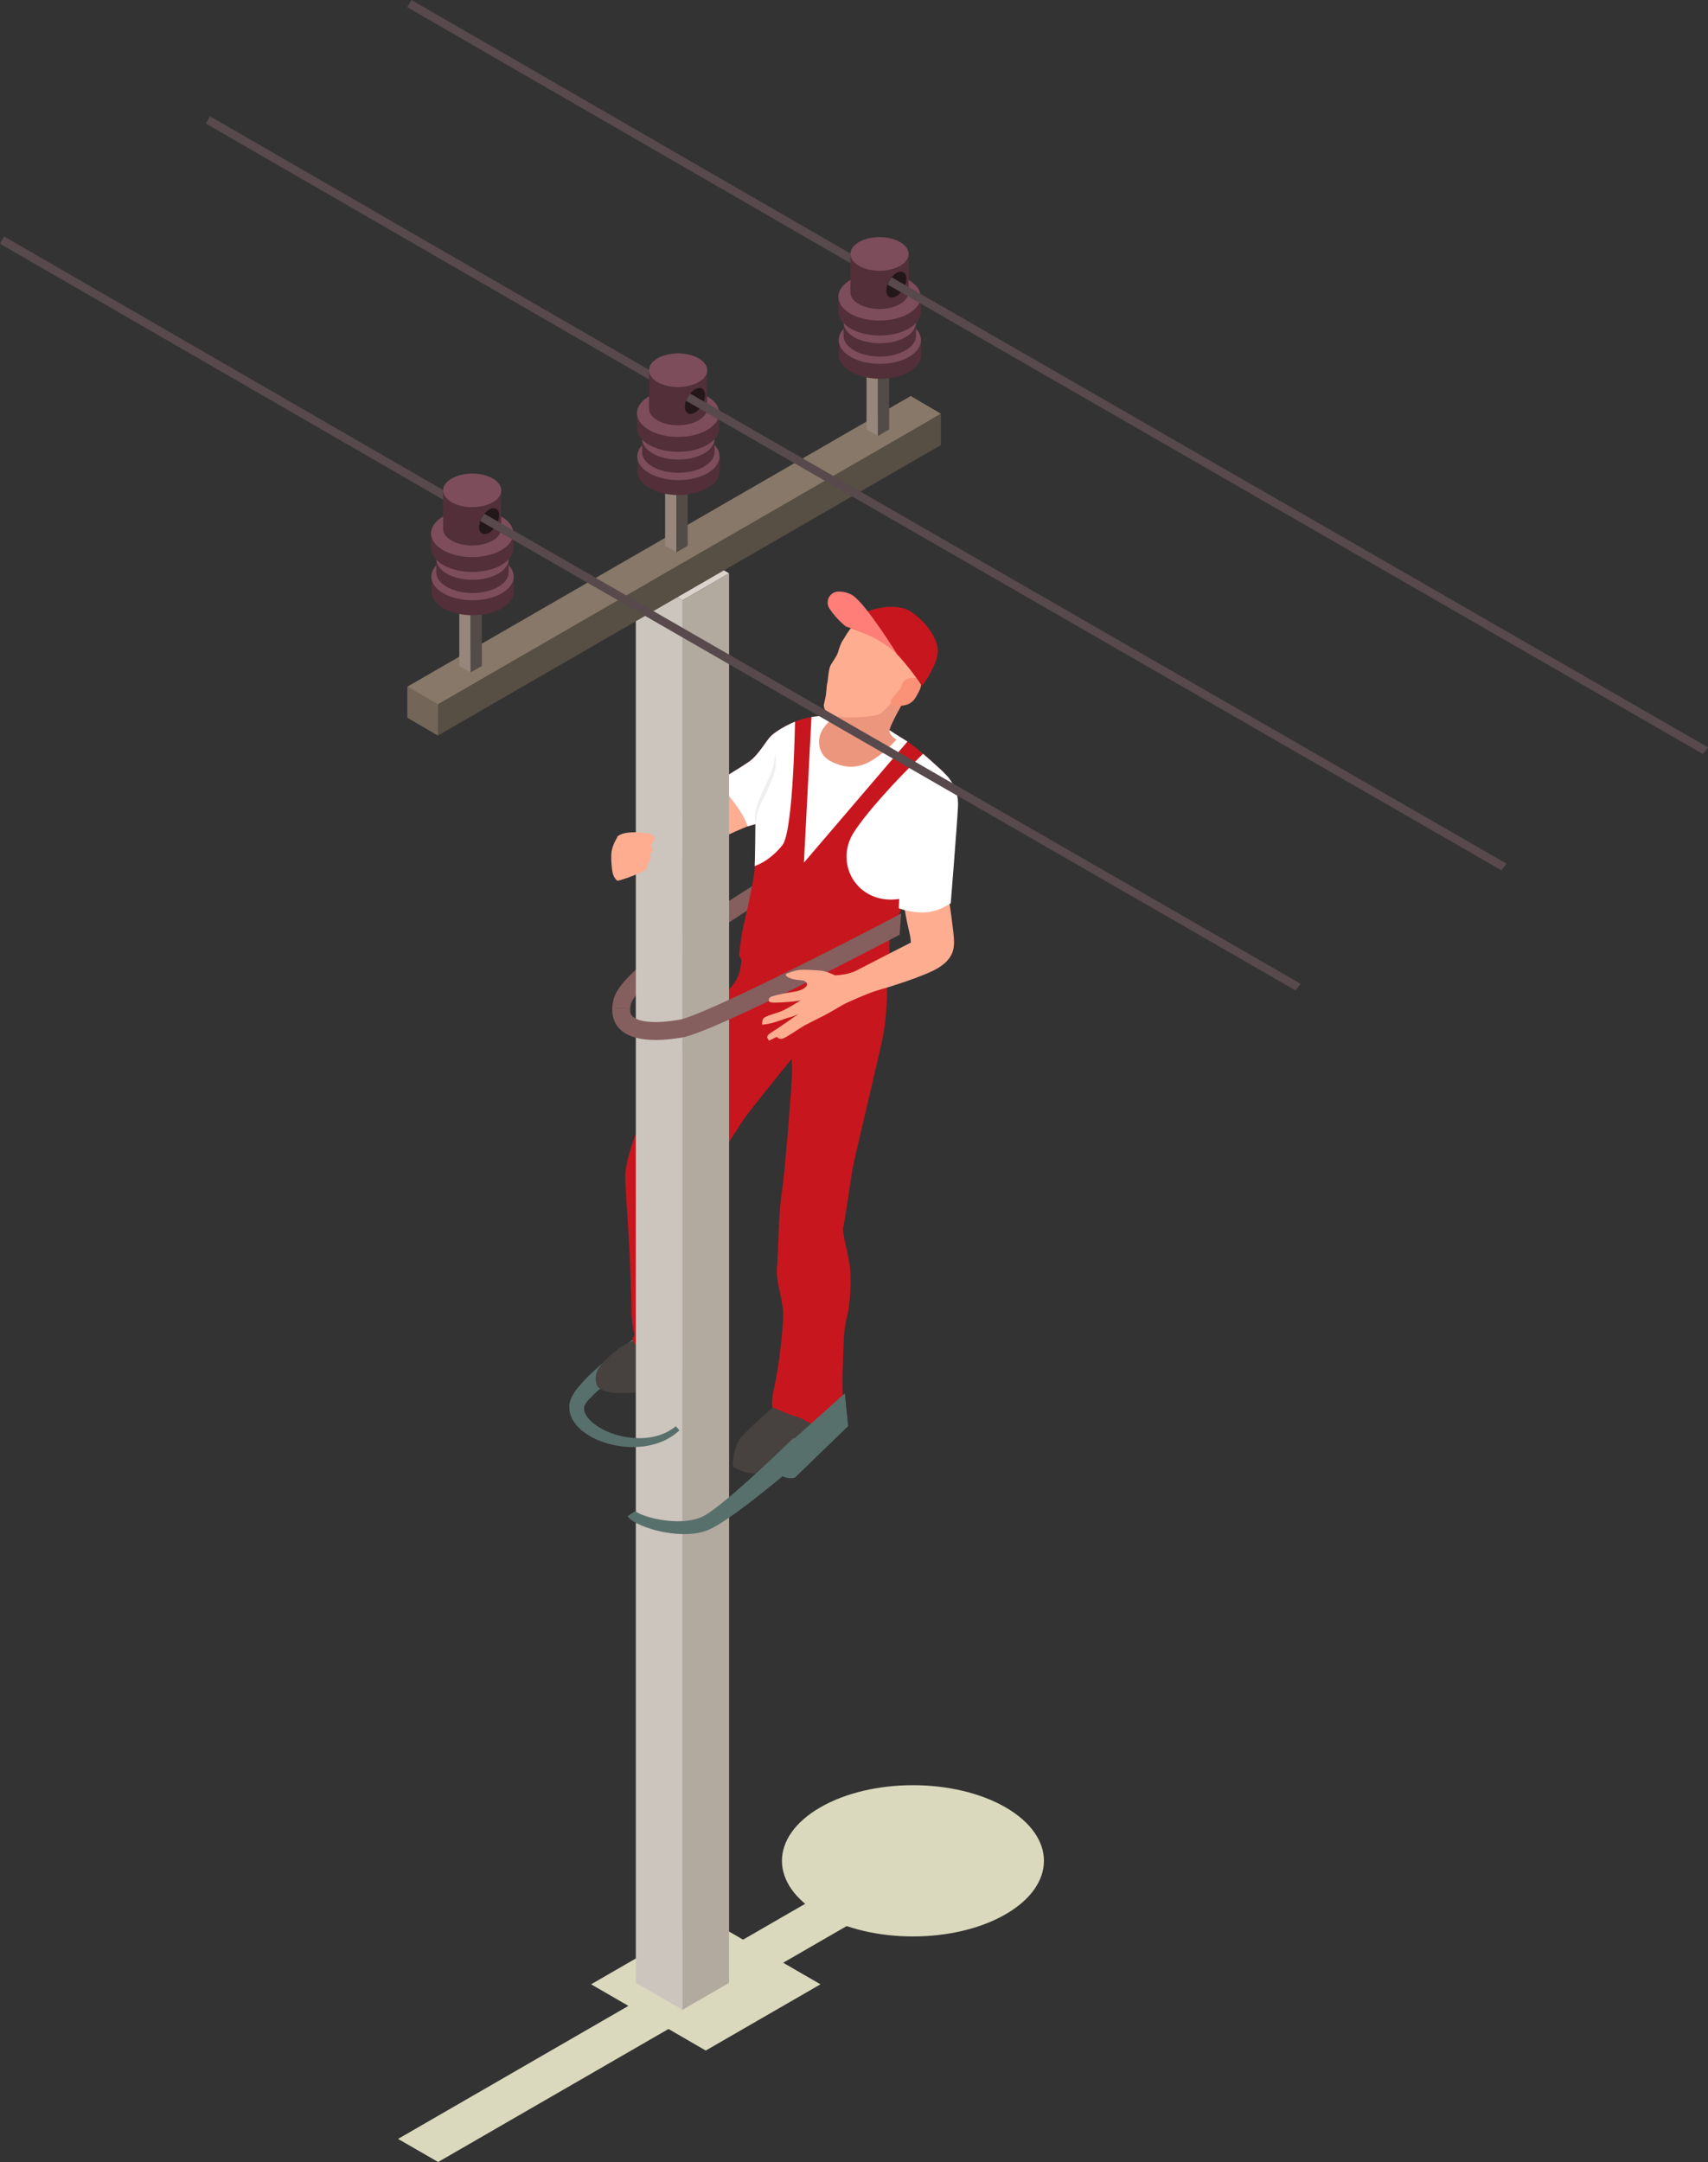 <?xml version="1.0" encoding="UTF-8"?><svg id="_レイヤー_2" xmlns="http://www.w3.org/2000/svg" xmlns:xlink="http://www.w3.org/1999/xlink" viewBox="0 0 212.27 268.65"><rect x="0" y="0" width="212.27" height="268.65" fill="#333333" stroke="none"/><defs><style>.cls-1{fill:#ff7f78;}.cls-2{fill:#47423f;}.cls-3{fill:#7d4d5b;}.cls-4{fill:#ffad91;}.cls-5{fill:#c8161e;}.cls-6{fill:#ccc5bd;}.cls-7{fill:#fff;}.cls-8{fill:#736659;}.cls-9{fill:#522f39;}.cls-10{fill:#24171a;}.cls-11{fill:#524b47;}.cls-12{fill:#b3aa9f;}.cls-13{fill:#dad9bd;}.cls-14{fill:#efefef;}.cls-15{fill:#ed967e;}.cls-16{fill:#dbd3cb;}.cls-17{fill:#96867b;}.cls-18{fill:#57494c;}.cls-19{fill:#58706c;}.cls-20{fill:#fa9278;}.cls-21{fill:#877869;}.cls-22{clip-path:url(#clippath);}.cls-23{fill:#574e44;}.cls-24{fill:#855e5e;}</style><clipPath id="clippath"><path class="cls-5" d="M105.66,88.95s-2.89-.21-5.06.19c-2.16.4-4.13,1.71-4.74,2.27-.61.57-1.57,2.38-2.7,3.18-1.13.81-4.14,2.59-4.14,2.59,0,0,3.05,3.03,3.88,5.51l.98-.28s-.02,3.46-.09,5.36c-.07,1.9-1.37,6.97-1.59,8.28-.22,1.31-.35,2.61-.35,2.61,0,0,1.85,4.47,5.14,5.25s7.47,1.15,9.13.94c1.66-.22,4.97-2.9,4.97-2.9,0,0-.87-4.01-.46-5.36.41-1.35,2.53-6.54,3.23-8.28.7-1.74,3.23-9.89,3.4-11.03.17-1.13,0-1.33,0-1.33,0,0-3.23-3.07-4.84-4.03-1.61-.96-2.9-1.9-2.9-1.9,0,0-2.38-1.3-3.87-1.1Z"/></clipPath></defs><g id="_文字"><path class="cls-13" d="M124.97,224.58c6.36,3.67,6.36,9.62,0,13.29-6.36,3.67-16.66,3.67-23.02,0-6.36-3.67-6.36-9.62,0-13.29,6.36-3.67,16.66-3.67,23.02,0Z"/><path class="cls-24" d="M78.32,125.35l-2.23-.12c.02-.34.08-.71.18-1.09.33-1.27,1.81-3.66,10.74-9.79,5.02-3.45,10-6.4,10.63-6.74l1.06,1.96c-.61.33-5.48,3.22-10.43,6.62-8.61,5.9-9.71,8.01-9.84,8.51-.06.23-.1.45-.11.64Z"/><path class="cls-19" d="M73.38,173.7c.24-.26.51-.52.78-.77.55-.49,1.11-.95,1.67-1.37.55-.42,1.09-.8,1.59-1.15,1-.69,1.87-1.25,2.47-1.62.3-.19.54-.33.7-.43.16-.1.24-.15.24-.15l-1.46-2.27s-.09.06-.26.18c-.16.12-.4.29-.7.51-.6.44-1.45,1.07-2.44,1.87-.5.4-1.03.84-1.58,1.33-.55.49-1.13,1.02-1.7,1.62-.26.28-.53.57-.79.89l1.37,1.47s.06-.07.09-.1Z"/><path class="cls-4" d="M90,97.21s-2.83,2.12-3.46,2.7c-.62.58-.96,1.08-2.19,1.5-1.23.42-4.43,2.16-4.87,2.32-.44.16-1.38-.16-2.19,0s-.5.3-.55.3-.62,1-.73,1.76,0,2.15.15,2.75.55.87.55.87c0,0,.46.05,1.35-.52.89-.57,1.12-1.23,1.12-1.23,0,0,3.07-.48,4.68-.9,1.61-.42,2.91-.97,3.46-1.37.55-.39,3.43-1.8,4.23-2.14.8-.33,1.92-.82,1.92-.82,0,0-.86-3.39-.97-3.65-.12-.26-1.53-2.08-2.48-1.57Z"/><path class="cls-2" d="M81.28,165.6s-3.33,1.18-4.18,1.82c-.86.64-2.51,2.06-2.88,2.93-.36.87-.09,1.54-.09,1.58s.07,1.22,3.31,1.18c3.24-.04,4.59-1.1,5.38-1.77.78-.67,1.77-1.5,1.77-1.5l.48.45s2.25-.36,2.83-.94c.58-.57.49-2.67.49-2.67,0,0,.38-2.18-1.19-2.3-1.57-.12-5.29.26-5.93,1.21Z"/><path class="cls-2" d="M96.3,174.64s-3.64,3.2-4.31,4.1c-.68.89-1.05,3.12-.89,3.42s2.05,1.29,4.34.87c2.29-.41,3.88-1.05,4.58-1.85.7-.81,1.7-2.07,1.7-2.07l.52.24s1.72-1.29,1.94-1.61c.22-.33,0-3.68,0-3.68,0,0-6.99-.44-7.87.59Z"/><path class="cls-5" d="M92.19,118.59s.03,1.57-.52,2.85c-.55,1.28-3.6,4.21-4.62,5.69-1.02,1.48-5.46,8.22-6.62,10.46-1.16,2.24-2.82,6.77-2.73,8.89.09,2.12.58,9.09.61,10.69.03,1.6.2,4.47.17,5.67-.03,1.19.35,3.08.35,3.08,0,0-.94,1.08,1.45,1.71,2.38.64,4.27.52,4.79.29.52-.23,2.58,1.22,2.67-.35.09-1.57-.46-6.57-.46-8.43s.03-6.65.06-7.73-.49-3.28-.49-3.28c0,0,4.48-7.64,6.08-9.73,1.6-2.09,7.76-9.68,7.76-9.68l.64-4.97-4.01-3.38s-3.81-2.55-5.11-1.79Z"/><path class="cls-5" d="M110.23,121.58c.05.07.15,4.42-.67,8.05s-3.08,13.13-3.46,14.9c-.38,1.77-1.1,7.38-1.31,7.93-.2.55.67,3.43.84,5s.06,4.68-.41,6.33c-.46,1.66-.41,4.91-.47,5.87-.06.96-.03,3.52,0,4.39.03.87-.2,2.24-.2,2.24,0,0-1.1.64-2.24.9-1.13.26-2.24-.87-3.34-1.16-1.1-.29-2.99-1.19-2.99-1.19,0,0-.2-.67.29-2.67.49-2,1.1-7.38,1.07-8.92s-.93-4.21-.78-5.61c.15-1.39.2-7.03.61-9.56.41-2.53,1.19-12.81,1.25-14.18.06-1.37,0-3.89-.7-5-.7-1.1-1.71-3.6-.99-6.25.73-2.64,11.71-3.37,13.48-1.08Z"/><path class="cls-5" d="M105.66,88.95s-2.89-.21-5.06.19c-2.16.4-4.13,1.71-4.74,2.27-.61.57-1.57,2.38-2.7,3.18-1.13.81-4.14,2.59-4.14,2.59,0,0,3.05,3.03,3.88,5.51l.98-.28s-.02,3.46-.09,5.36c-.07,1.9-1.37,6.97-1.59,8.28-.22,1.31-.35,2.61-.35,2.61,0,0,1.85,4.47,5.14,5.25s7.47,1.15,9.13.94c1.66-.22,4.97-2.9,4.97-2.9,0,0-.87-4.01-.46-5.36.41-1.35,2.53-6.54,3.23-8.28.7-1.74,3.23-9.89,3.4-11.03.17-1.13,0-1.33,0-1.33,0,0-3.23-3.07-4.84-4.03-1.61-.96-2.9-1.9-2.9-1.9,0,0-2.38-1.3-3.87-1.1Z"/><g class="cls-22"><path class="cls-7" d="M100.86,88.9l-.95,18.29,13.49-15.77,1.42-3.68s-9.7-3.15-13.95,1.16Z"/><path class="cls-7" d="M115.27,93.13s-6.47,6.19-9.13,10.25c-2.65,4.07.63,9.47,6.17,8.22,5.54-1.25,10.21-8.78,10.62-12.66.42-3.88-4.62-6.33-7.67-5.82Z"/><path class="cls-7" d="M98.82,88.75s-.16,14.5-1.59,16.28c-2.11,2.63-4.67,3.14-5.77,2.91-1.11-.23-4.99-8.73-4.67-12.15.32-3.42,10.22-8.19,12.03-7.04Z"/></g><path class="cls-15" d="M103.39,88.39s.06.7-.07.94c-.13.25-.96.86-1.34,1.82-.38.96-.28,2.69,1.31,3.47,1.58.78,3.08.97,4.84,0,1.76-.97,3.28-2.72,3.28-2.72,0,0-.83-.46-.87-1.06s2.04-4.17,2.04-4.17c0,0-.39-1.6-1.16-1.45-.77.15-8.03,3.17-8.03,3.17Z"/><path class="cls-4" d="M102.37,87.68s.1-.56.22-1.04c.12-.48.12-1.37.22-1.74.1-.37.15-1.66.38-2.15.23-.49.81-1.17.97-1.74.16-.58.37-1.15.63-1.51.26-.36,1.39-2.63,3.11-3.25s4.29-.59,5.8.59c1.5,1.18,2.23,2.33,2.14,3.73-.1,1.39-1.14,3.44-1.39,3.89-.25.45-2.6,1.81-3.18,2.36-.58.56-1.29,1.48-1.9,1.87-.61.39-3.88.54-4.73.41-.85-.13-2.16-.26-2.26-1.43Z"/><path class="cls-20" d="M112.03,85.21s.14-.91,1.35-.99c1.21-.08,1.25.93.87,1.61-.38.68-.65,1.61-1.95,1.83-1.29.22-1.67-.01-1.61-.51.06-.49,1.25-1.31,1.34-1.95Z"/><path class="cls-14" d="M93.88,102.43s-.03-.14-.05-.4c0-.13-.01-.29,0-.47,0-.18.02-.38.05-.61.01-.11.04-.23.06-.34.02-.12.05-.24.09-.36.06-.25.15-.51.26-.77.11-.25.22-.51.34-.77.12-.26.24-.52.36-.79.12-.26.24-.53.36-.78.12-.26.23-.51.33-.76.1-.25.2-.49.28-.72.08-.23.14-.45.18-.66.08-.43.14-.79.19-1.04.04-.25.07-.4.07-.4,0,0,.02.15.03.4,0,.26,0,.62-.02,1.06,0,.05,0,.11-.01.17,0,.06,0,.12-.02.18,0,.06-.02.12-.03.18-.01.06-.03.12-.04.19-.06.25-.13.51-.23.77-.18.52-.41,1.06-.66,1.6-.12.26-.25.53-.38.79-.13.26-.25.51-.38.75-.11.24-.22.47-.31.7-.08.23-.16.45-.21.66-.06.21-.1.4-.13.57-.03.17-.06.32-.07.45-.02.13-.03.23-.03.29,0,.07,0,.1,0,.1Z"/><path class="cls-5" d="M105.15,77.86s4.13,1.19,5.92,3c1.78,1.81,3.39,4.13,3.45,4.34.06.21,1.84-2.38,2.02-4.04.18-1.67-1.46-3.93-3.36-5.17s-6.33-.45-8.03,1.87Z"/><path class="cls-1" d="M103.08,75.61c-.58-.9.05-2.09,1.13-2.1.54,0,1.13.1,1.68.42,1.64.95,5.64,7.42,5.64,7.42,0,0-2.19-2.3-6.38-3.49,0,0-1.17-.87-2.07-2.25Z"/><polygon class="cls-13" points="120.98 224.49 92.35 241.02 87.71 238.34 73.46 246.57 78.1 249.25 49.47 265.78 54.45 268.65 83.08 252.12 87.71 254.8 101.97 246.57 97.33 243.89 125.96 227.36 120.98 224.49"/><polygon class="cls-16" points="90.61 71.24 84.82 74.59 79.02 71.24 84.82 67.89 90.61 71.24"/><polygon class="cls-6" points="79.02 71.24 79.02 246.39 84.82 249.74 84.82 74.59 79.02 71.24"/><polygon class="cls-12" points="90.61 71.24 90.61 246.39 84.82 249.74 84.82 74.59 90.61 71.24"/><path class="cls-21" d="M113.18,49.21l-62.53,36.1v3.89l2.08-1.2c.31.43.67.81.98.79.7-.03,63.23-37.38,63.23-37.38l-3.76-2.2Z"/><polygon class="cls-23" points="116.94 55.3 54.42 91.4 54.42 87.51 116.94 51.41 116.94 55.3"/><polygon class="cls-8" points="50.65 89.2 54.42 91.4 54.42 87.51 50.65 85.3 50.65 89.2"/><path class="cls-18" d="M26.1,14.45l-.52.9,59.68,34.46c.11-.32.29-.64.51-.9L26.1,14.45Z"/><polygon class="cls-16" points="85.46 56.42 84.06 57.23 82.66 56.42 84.06 55.61 85.46 56.42"/><polygon class="cls-17" points="82.66 56.42 82.66 67.82 84.06 68.63 84.06 57.23 82.66 56.42"/><polygon class="cls-11" points="85.46 56.42 85.46 67.82 84.06 68.63 84.06 57.23 85.46 56.42"/><path class="cls-9" d="M88.22,56.66c-.09-.06-.19-.13-.29-.19-2-1.15-5.24-1.15-7.23,0-.13.07-.24.15-.35.23h-1.14v2.05h.01c.08.69.57,1.37,1.49,1.9,2,1.15,5.24,1.15,7.23,0,.96-.56,1.46-1.28,1.5-2.01h0v-1.99h-1.2Z"/><path class="cls-3" d="M87.93,54.62c2,1.15,2,3.02,0,4.18-2,1.15-5.24,1.15-7.23,0-2-1.15-2-3.02,0-4.18,2-1.15,5.24-1.15,7.23,0Z"/><path class="cls-9" d="M87.75,54.47c-.08-.06-.17-.11-.26-.16-1.76-1.01-4.61-1.01-6.37,0-.11.06-.21.13-.31.2h-1.01v1.81h0c.07.61.5,1.21,1.31,1.67,1.76,1.01,4.61,1.01,6.37,0,.85-.49,1.29-1.12,1.32-1.76h0v-1.75h-1.06Z"/><path class="cls-3" d="M87.49,52.67c1.76,1.01,1.76,2.66,0,3.68-1.76,1.01-4.61,1.01-6.37,0-1.76-1.01-1.76-2.66,0-3.68s4.61-1.01,6.37,0Z"/><path class="cls-9" d="M88.18,51.29c-.09-.06-.19-.13-.29-.19-2-1.15-5.24-1.15-7.23,0-.13.07-.24.15-.35.23h-1.14v2.05h.01c.08.69.57,1.37,1.49,1.9,2,1.15,5.24,1.15,7.23,0,.96-.56,1.46-1.28,1.5-2.01h0v-1.99h-1.2Z"/><path class="cls-3" d="M87.89,49.25c2,1.15,2,3.02,0,4.18-2,1.15-5.24,1.15-7.23,0-2-1.15-2-3.02,0-4.18,2-1.15,5.24-1.15,7.23,0Z"/><path class="cls-9" d="M87.04,45.83c-.07-.04-.13-.09-.21-.13-1.41-.82-3.7-.82-5.11,0-.09.05-.17.1-.25.16h-.81v5.03h0c.05.49.4.97,1.05,1.34,1.41.82,3.7.82,5.11,0,.68-.39,1.03-.9,1.06-1.42h0v-4.99h-.85Z"/><path class="cls-3" d="M86.83,44.53c1.41.82,1.41,2.14,0,2.95s-3.7.82-5.11,0c-1.41-.82-1.41-2.14,0-2.95,1.41-.82,3.7-.82,5.11,0Z"/><path class="cls-10" d="M87.62,49.1c0,.79-.56,1.76-1.25,2.16-.69.4-1.25.08-1.25-.72s.56-1.76,1.25-2.16c.69-.4,1.25-.08,1.25.72Z"/><path class="cls-18" d="M87.46,49.88l-1.68-.97c-.22.27-.4.58-.51.9l1.67.96,99.65,57.37.65-.82-99.77-57.44Z"/><path class="cls-18" d="M51.14,0l-.52.9,59.68,34.46c.11-.32.29-.64.51-.9L51.14,0Z"/><polygon class="cls-16" points="110.5 41.97 109.1 42.78 107.69 41.97 109.1 41.16 110.5 41.97"/><polygon class="cls-17" points="107.69 41.97 107.69 53.37 109.1 54.18 109.1 42.78 107.69 41.97"/><polygon class="cls-11" points="110.5 41.97 110.5 53.37 109.1 54.18 109.1 42.78 110.5 41.97"/><path class="cls-9" d="M113.26,42.21c-.09-.06-.19-.13-.29-.19-2-1.15-5.24-1.15-7.23,0-.13.07-.24.15-.35.23h-1.14v2.05h.01c.08.69.57,1.37,1.49,1.9,2,1.15,5.24,1.15,7.23,0,.96-.56,1.46-1.28,1.5-2.01h0v-1.99h-1.2Z"/><path class="cls-3" d="M112.96,40.17c2,1.15,2,3.02,0,4.18s-5.24,1.15-7.23,0c-2-1.15-2-3.02,0-4.18s5.24-1.15,7.23,0Z"/><path class="cls-9" d="M112.79,40.02c-.08-.06-.17-.11-.26-.16-1.76-1.01-4.61-1.01-6.37,0-.11.06-.21.13-.31.2h-1.01v1.81h0c.07.61.5,1.21,1.31,1.67,1.76,1.02,4.61,1.02,6.37,0,.85-.49,1.29-1.12,1.32-1.76h0v-1.75h-1.06Z"/><path class="cls-3" d="M112.53,38.22c1.76,1.01,1.76,2.66,0,3.68-1.76,1.01-4.61,1.01-6.37,0s-1.76-2.66,0-3.68,4.61-1.01,6.37,0Z"/><path class="cls-9" d="M113.22,36.84c-.09-.06-.19-.13-.29-.19-2-1.15-5.24-1.15-7.23,0-.13.07-.24.15-.35.23h-1.14v2.05h.01c.08.69.57,1.37,1.49,1.9,2,1.15,5.24,1.15,7.23,0,.96-.56,1.46-1.28,1.5-2.01h0v-1.99h-1.2Z"/><path class="cls-3" d="M112.92,34.79c2,1.15,2,3.02,0,4.18-2,1.15-5.24,1.15-7.23,0-2-1.15-2-3.02,0-4.18,2-1.15,5.24-1.15,7.23,0Z"/><path class="cls-9" d="M112.07,31.38c-.07-.04-.13-.09-.21-.13-1.41-.82-3.7-.82-5.11,0-.09.05-.17.1-.25.16h-.81v5.03h0c.05.49.4.97,1.05,1.34,1.41.82,3.7.82,5.11,0,.68-.39,1.03-.9,1.06-1.42h0v-4.99h-.85Z"/><path class="cls-3" d="M111.86,30.08c1.41.82,1.41,2.14,0,2.95-1.41.82-3.7.82-5.11,0-1.41-.82-1.41-2.14,0-2.95,1.41-.82,3.7-.82,5.11,0Z"/><path class="cls-10" d="M112.65,34.65c0,.79-.56,1.76-1.25,2.16s-1.25.08-1.25-.72.56-1.76,1.25-2.16c.69-.4,1.25-.08,1.25.72Z"/><path class="cls-18" d="M112.5,35.43l-1.68-.97c-.22.27-.4.58-.51.9l1.67.96,99.65,57.37.65-.82-99.77-57.44Z"/><path class="cls-19" d="M100.53,180.67s-.3.26-.82.71c-.52.45-1.27,1.08-2.18,1.83-.91.75-1.97,1.62-3.13,2.54-1.16.91-2.41,1.88-3.73,2.79-.17.11-.33.23-.5.34-.17.11-.34.22-.51.33-.17.11-.35.21-.52.32-.18.1-.36.21-.55.31l-.14.07-.04.02-.03.02h-.02s-.07.04-.07.04l-.07.03-.08.04c-.06.02-.11.05-.16.07-.21.08-.42.15-.63.21-.42.12-.83.19-1.23.23-.8.09-1.56.07-2.27,0-.71-.07-1.37-.18-1.96-.32-1.2-.28-2.16-.65-2.82-1-.33-.18-.6-.35-.78-.52-.09-.08-.17-.17-.22-.23-.02-.03-.05-.06-.06-.08-.01-.02-.02-.03-.02-.03l.98-.62s0,0,0,0c0,0,.03.03.07.06.09.07.28.19.56.31.56.25,1.46.53,2.56.71.55.09,1.15.16,1.78.17.63.02,1.29-.01,1.94-.13.32-.06.64-.14.95-.24.15-.05.3-.11.44-.18.04-.02.07-.03.1-.05l.05-.02.06-.03.06-.03h.02s0-.01,0-.01c0,0-.02.01,0,0l.03-.02.11-.07c.14-.08.3-.19.44-.28.15-.11.3-.21.45-.32.15-.11.3-.22.45-.34.15-.11.3-.23.45-.35,1.2-.95,2.36-1.97,3.44-2.93,1.08-.97,2.08-1.9,2.92-2.69.85-.8,1.55-1.47,2.04-1.94.48-.47.76-.74.76-.74l1.88,2.03Z"/><path class="cls-19" d="M96.54,180.73l8.45-7.6.42,4.07-6.64,6.43s-2.8.67-2.23-2.9Z"/><path class="cls-19" d="M83.97,177.24s-.08.06-.22.17c-.15.11-.37.26-.67.43-.3.17-.68.34-1.13.49-.45.15-.98.27-1.57.33-.59.06-1.23.07-1.9,0-.67-.07-1.37-.21-2.07-.43-.7-.22-1.39-.52-2.02-.92-.32-.2-.61-.42-.88-.66-.26-.24-.49-.5-.65-.77-.17-.27-.26-.54-.27-.77,0-.06,0-.13,0-.15,0,0,0-.07.01-.12v-.04s0-.02,0-.02c0,.07,0,.02,0,.03h0s0-.02,0-.03c.02-.07.07-.19.15-.31.13-.22.32-.46.53-.69l-1.37-1.47s-.04.05-.06.07c-.28.35-.55.72-.78,1.19-.12.24-.23.5-.29.84l-.02.13v.02s0,.05,0,.05v.02s0,.04,0,.04c0,.06,0,.09,0,.19,0,.18.01.32.03.47.04.29.13.57.24.82.11.25.25.48.41.69.31.42.66.76,1.04,1.05.37.29.77.53,1.16.74.8.41,1.62.69,2.42.88,1.62.38,3.18.38,4.48.13.65-.12,1.23-.3,1.73-.51.5-.21.91-.44,1.23-.65.32-.21.56-.41.71-.54.15-.14.23-.21.23-.21l-.45-.51Z"/><path class="cls-24" d="M81.49,129.23c-1.66,0-3.28-.3-4.31-1.22-.78-.69-1.15-1.65-1.09-2.78l2.23.12c-.03.58.17.84.35.99.81.72,2.94.86,5.72.38,3.13-.54,20.99-9.72,27.61-13.2l-.19,2.62c-2.47,1.3-23,12.08-27.05,12.78-1.01.17-2.15.31-3.27.31Z"/><path class="cls-4" d="M112.29,112.26s.44,2.48.66,3.31c.22.83.26,1.55.26,1.55,0,0-5.86,2.99-6.8,3.49-.94.5-2.48.59-2.59.59s-.99-.52-1.83-.59c-.84-.07-2.11-.16-2.76-.07-.64.1-1.46.44-1.46.44,0,0-.41.21.34.53.75.33,1.65.25,1.83.37.19.12.39.23.34.52-.05.29-.59.57-.98.7-.39.13-1.48.26-2.02.38-.53.12-1.43.29-1.6.48-.17.19-.24.5.11.59.35.09,1.86-.02,2.41-.07.54-.04,1.29-.17,1.29-.17,0,0-1.7,1.1-2.56,1.41-.86.31-1.88.57-2.07.85-.19.28-.14.75-.14.75,0,0,.64-.02,1.5-.28.86-.26,1.44-.52,1.96-.64.52-.12,1.1-.44,1.1-.44,0,0-2.64,1.87-3.13,2.15-.49.27-.78.54-.8.72s.23.48.23.48c0,0,.92-.44.95-.46s.25.36.76.2c.51-.16,2.15-1.33,2.78-1.67.63-.34,1.59-.8,2.38-1.21.78-.41,1.68-.96,2.26-1.29.58-.33,3.27-1.51,4.29-1.8,1.03-.28,5.95-1.77,7.64-2.83,1.7-1.06,1.93-2.19,1.93-3.24s-.65-5.36-.65-5.36c0,0-4.97-.68-5.63.61Z"/><path class="cls-7" d="M117.26,95.98s1.95,1.52,1.8,4.25-.9,12-.9,12c0,0-1.51,1.09-3.26,1.15-1.74.06-3.2-.52-3.2-.52,0,0,.15-3.78.36-6.3.22-2.53,0-6.23,1.44-8.06,1.44-1.83,2.27-2.4,3.75-2.51Z"/><path class="cls-18" d="M.52,29.39l-.52.9,59.68,34.46c.11-.32.29-.64.51-.9L.52,29.39Z"/><polygon class="cls-16" points="59.88 71.36 58.48 72.17 57.08 71.36 58.48 70.55 59.88 71.36"/><polygon class="cls-17" points="57.08 71.36 57.08 82.75 58.48 83.56 58.48 72.17 57.08 71.36"/><polygon class="cls-11" points="59.88 71.36 59.88 82.75 58.48 83.56 58.48 72.17 59.88 71.36"/><path class="cls-9" d="M62.64,71.6c-.09-.06-.19-.13-.29-.19-2-1.15-5.24-1.15-7.23,0-.13.07-.24.15-.35.23h-1.14v2.05h.01c.08.69.57,1.37,1.49,1.9,2,1.15,5.24,1.15,7.23,0,.96-.56,1.46-1.28,1.5-2.01h0v-1.99h-1.2Z"/><path class="cls-3" d="M62.34,69.55c2,1.15,2,3.02,0,4.18-2,1.15-5.24,1.15-7.23,0-2-1.15-2-3.02,0-4.18,2-1.15,5.24-1.15,7.23,0Z"/><path class="cls-9" d="M62.17,69.41c-.08-.06-.17-.11-.26-.16-1.76-1.01-4.61-1.01-6.37,0-.11.06-.21.13-.31.2h-1.01v1.81h0c.07.61.5,1.21,1.31,1.67,1.76,1.01,4.61,1.01,6.37,0,.85-.49,1.29-1.12,1.32-1.76h0v-1.75h-1.06Z"/><path class="cls-3" d="M61.91,67.61c1.76,1.01,1.76,2.66,0,3.68-1.76,1.01-4.61,1.01-6.37,0-1.76-1.01-1.76-2.66,0-3.68,1.76-1.01,4.61-1.01,6.37,0Z"/><path class="cls-9" d="M62.6,66.22c-.09-.06-.19-.13-.29-.19-2-1.15-5.24-1.15-7.23,0-.13.07-.24.15-.35.23h-1.14v2.05h.01c.08.69.57,1.37,1.49,1.9,2,1.15,5.24,1.15,7.23,0,.96-.56,1.46-1.28,1.5-2.01h0v-1.99h-1.2Z"/><path class="cls-3" d="M62.3,64.18c2,1.15,2,3.02,0,4.18s-5.24,1.15-7.23,0c-2-1.15-2-3.02,0-4.18,2-1.15,5.24-1.15,7.23,0Z"/><path class="cls-9" d="M61.45,60.77c-.07-.04-.13-.09-.21-.13-1.41-.82-3.7-.82-5.11,0-.09.05-.17.1-.25.16h-.81v5.03h0c.05.49.4.97,1.05,1.34,1.41.82,3.7.82,5.11,0,.68-.39,1.03-.9,1.06-1.42h0v-4.99h-.85Z"/><path class="cls-3" d="M61.24,59.46c1.41.82,1.41,2.14,0,2.95s-3.7.82-5.11,0c-1.41-.82-1.41-2.14,0-2.95,1.41-.82,3.7-.82,5.11,0Z"/><path class="cls-10" d="M62.04,64.04c0,.79-.56,1.76-1.25,2.16-.69.4-1.25.08-1.25-.72s.56-1.76,1.25-2.16c.69-.4,1.25-.08,1.25.72Z"/><path class="cls-18" d="M61.88,64.81l-1.68-.97c-.22.27-.4.58-.51.9l1.67.96,99.65,57.37.65-.82-99.77-57.44Z"/><path class="cls-4" d="M76.93,103.82s.27-.25,1.08-.35c.81-.11,2.95-.08,3.24.41.29.49-.12.72-.29,1.04-.17.32.23.39.13.65s-.36.6-.27.81c.09.21.08.49-.19.74-.27.25-.11.54-.29.85-.19.31-2.82,1.37-3.57,1.44s-.49-4.84.15-5.59Z"/></g></svg>